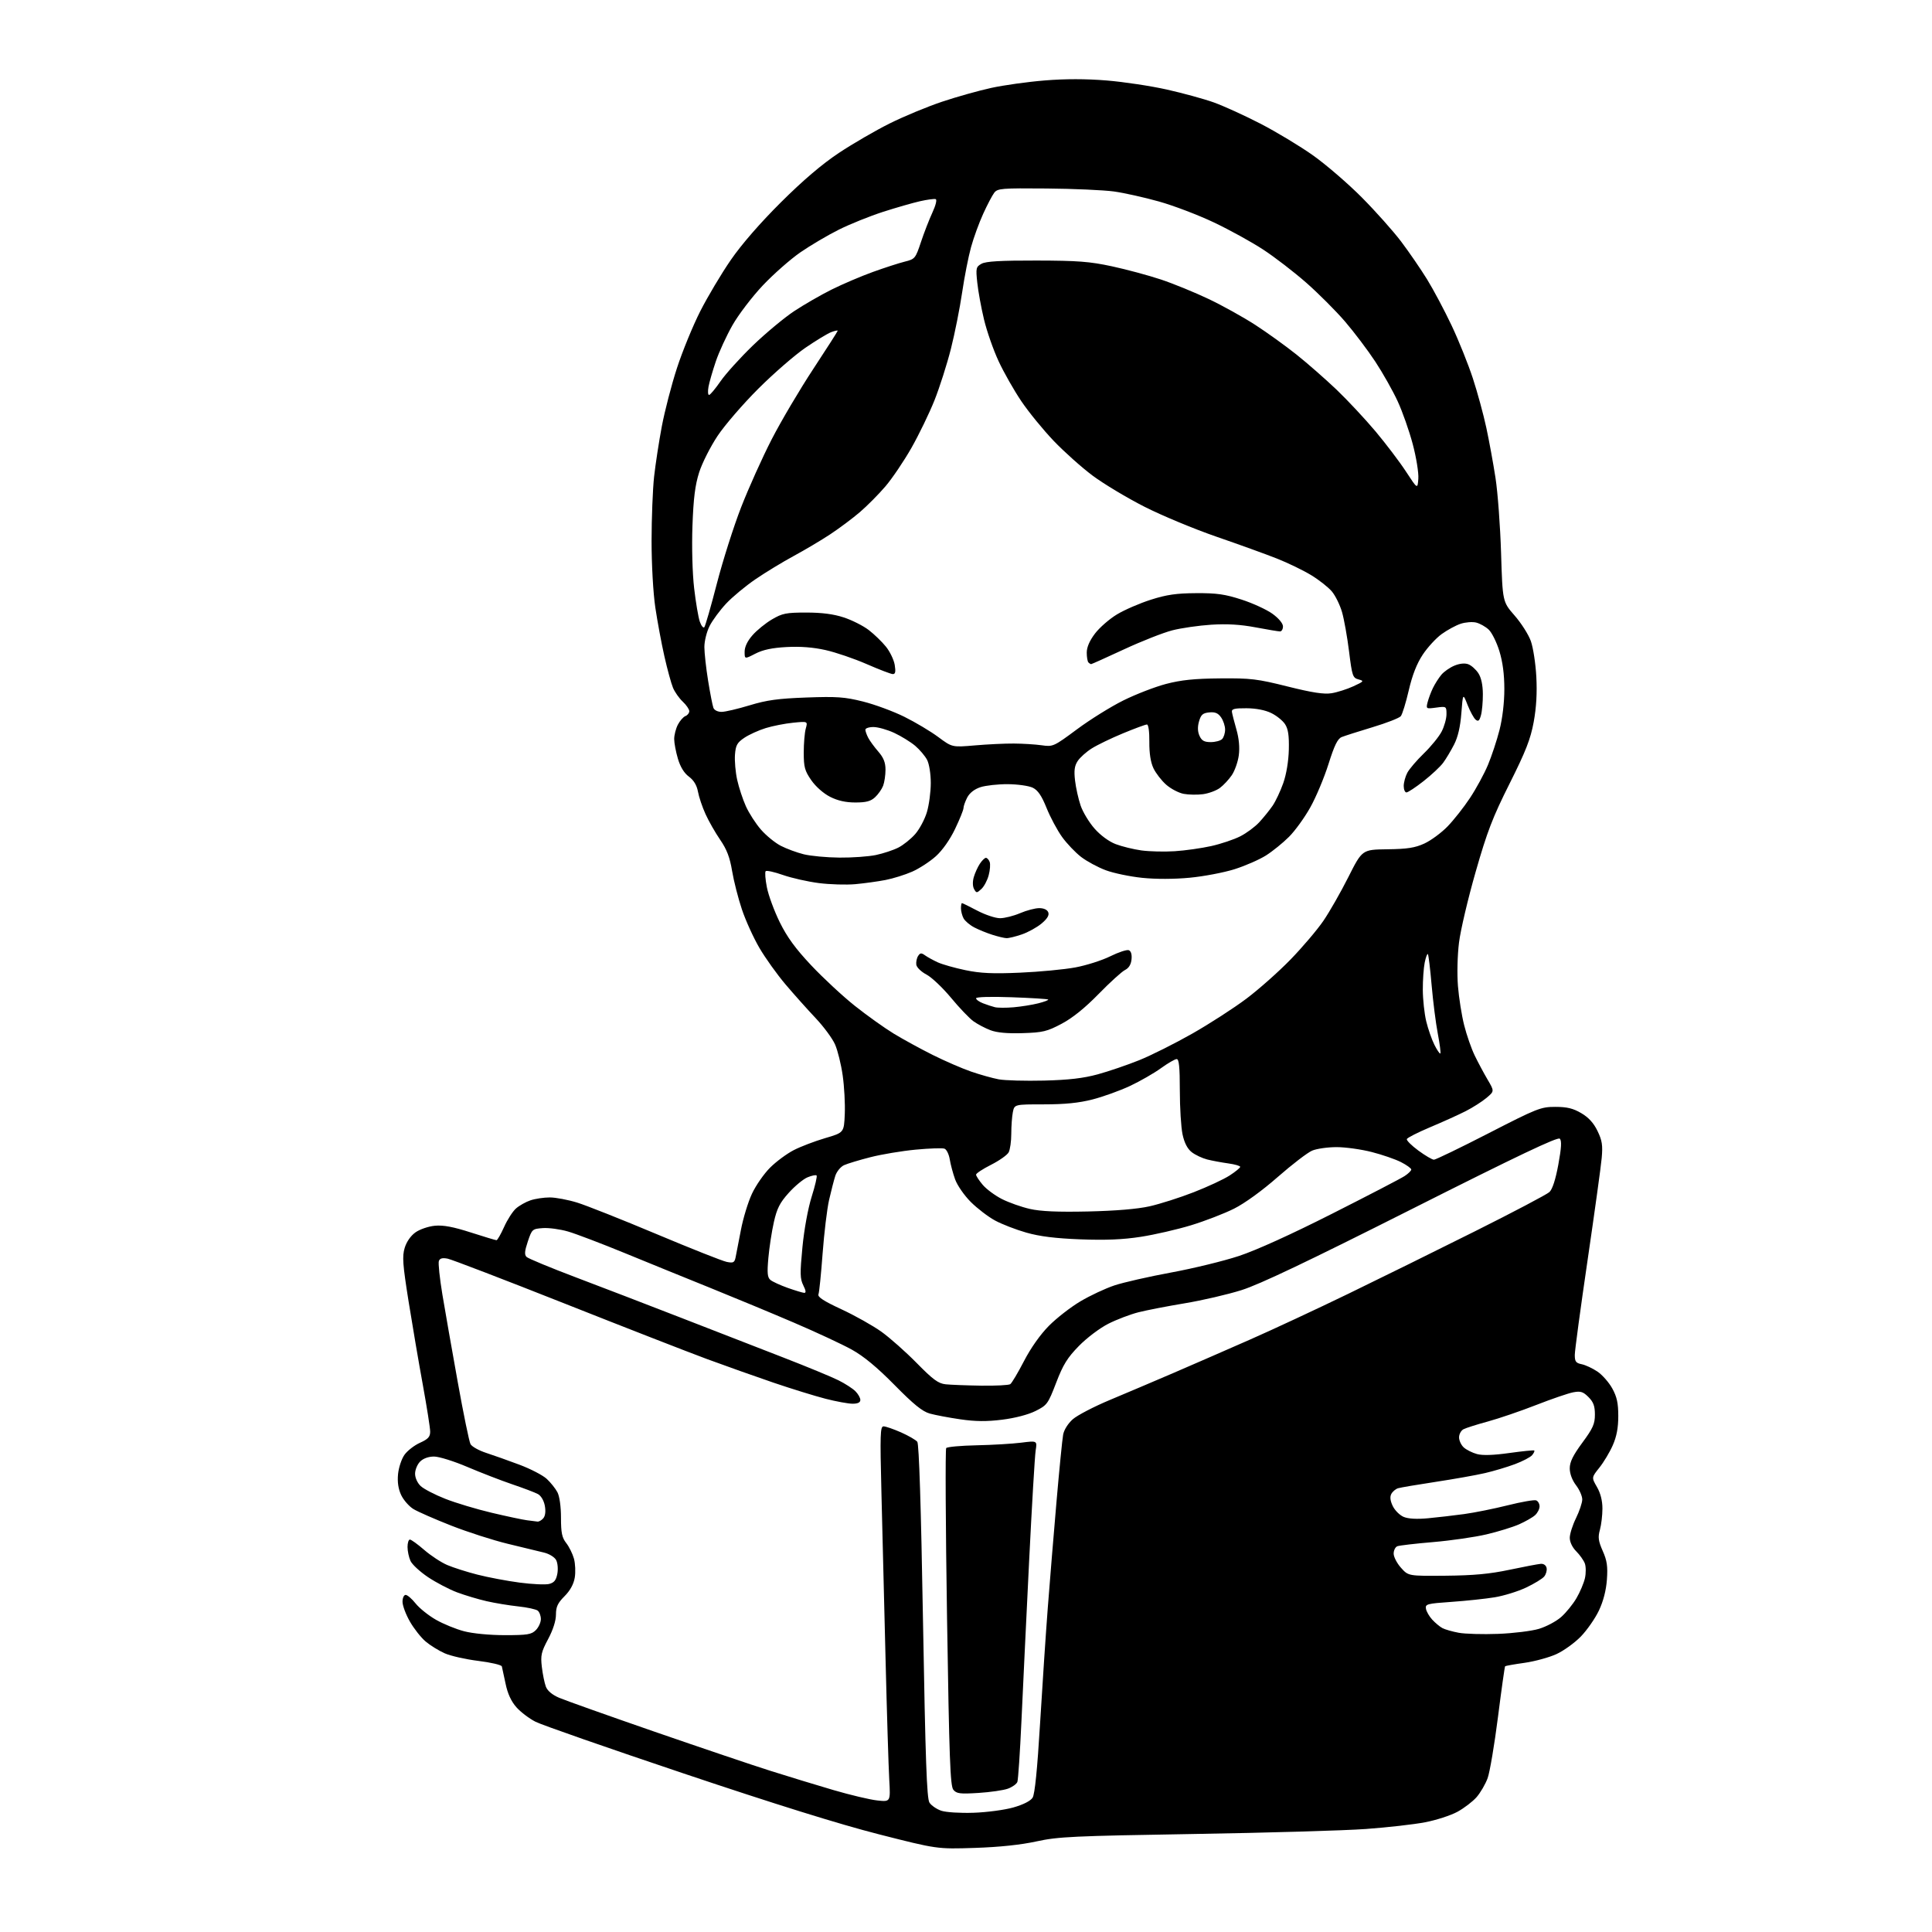 <?xml version="1.0" encoding="UTF-8" standalone="no"?>
<svg 
  version="1.1" 
  xmlns="http://www.w3.org/2000/svg" 
  xmlns:xlink="http://www.w3.org/1999/xlink" 
  xmlns:svg="http://www.w3.org/2000/svg"
  xmlns:rdf="http://www.w3.org/1999/02/22-rdf-syntax-ns#"
  xmlns:cc="http://creativecommons.org/ns#"
  xmlns:dc="http://purl.org/dc/elements/1.1/"
  viewBox="0 0 768 768"
  width="768"
  height="768"
>
<style>svg {background-color: white; }</style>"
<path stroke="none" fill="black" fill-rule="evenodd" d="M387.50,734.57C372.50,735.06 372.50,735.06 349.20,729.12C333.65,725.15 307.88,717.12 271.70,704.96C241.89,694.95 215.43,685.72 212.91,684.44C210.39,683.17 206.94,680.55 205.25,678.63C203.18,676.27 201.78,673.22 200.98,669.31C200.32,666.12 199.65,663.02 199.49,662.42C199.33,661.83 195.11,660.84 190.12,660.23C185.12,659.61 179.12,658.26 176.77,657.21C174.42,656.17 171.01,654.06 169.19,652.52C167.37,650.98 164.56,647.42 162.95,644.61C161.34,641.80 160.01,638.26 160.01,636.75C160.00,635.21 160.55,634.00 161.25,634.00C161.94,634.00 163.72,635.53 165.22,637.41C166.72,639.29 170.34,642.19 173.28,643.87C176.21,645.55 181.27,647.62 184.52,648.46C187.98,649.36 194.68,650.00 200.71,650.00C209.67,650.00 211.26,649.74 213.00,648.00C214.10,646.90 215.00,644.93 215.00,643.62C215.00,642.31 214.44,640.80 213.75,640.25C213.06,639.71 209.57,638.95 206.00,638.57C202.43,638.19 196.78,637.26 193.45,636.50C190.12,635.74 184.84,634.16 181.71,632.99C178.59,631.82 173.40,629.11 170.19,626.97C166.98,624.82 163.82,621.91 163.18,620.49C162.53,619.07 162.00,616.58 162.00,614.95C162.00,613.33 162.42,612.00 162.94,612.00C163.46,612.00 166.02,613.85 168.64,616.12C171.26,618.39 175.37,621.09 177.78,622.12C180.19,623.15 185.61,624.88 189.83,625.95C194.05,627.03 201.58,628.45 206.56,629.11C211.55,629.77 216.82,630.01 218.27,629.65C220.28,629.14 221.06,628.17 221.55,625.60C221.90,623.72 221.69,621.29 221.07,620.14C220.45,618.98 218.33,617.67 216.23,617.17C214.18,616.68 207.70,615.11 201.83,613.68C195.96,612.26 185.84,609.00 179.33,606.44C172.82,603.88 166.09,600.93 164.36,599.88C162.63,598.83 160.44,596.34 159.49,594.34C158.33,591.89 157.92,589.19 158.23,585.99C158.48,583.38 159.63,579.93 160.78,578.31C161.94,576.68 164.71,574.53 166.94,573.53C170.18,572.07 171.00,571.17 171.00,569.10C171.00,567.67 169.68,559.30 168.08,550.50C166.47,541.70 163.92,526.75 162.41,517.28C160.08,502.62 159.85,499.46 160.86,496.08C161.59,493.64 163.25,491.25 165.15,489.89C166.87,488.67 170.31,487.49 172.88,487.25C176.22,486.94 180.17,487.68 187.10,489.91C192.39,491.61 197.00,493.00 197.37,493.00C197.73,493.00 199.08,490.64 200.38,487.75C201.67,484.86 203.80,481.55 205.11,480.39C206.43,479.23 209.03,477.76 210.90,477.14C212.77,476.51 216.21,476.00 218.54,476.00C220.88,476.00 225.78,476.92 229.44,478.05C233.09,479.18 247.28,484.81 260.96,490.56C274.64,496.31 287.20,501.29 288.87,501.62C291.48,502.15 291.97,501.90 292.40,499.87C292.68,498.56 293.62,493.68 294.51,489.00C295.39,484.32 297.38,477.80 298.93,474.50C300.48,471.20 303.72,466.54 306.13,464.15C308.53,461.75 312.75,458.63 315.50,457.21C318.25,455.79 323.88,453.64 328.00,452.43C335.50,450.23 335.50,450.23 335.81,442.86C335.99,438.81 335.61,431.90 334.98,427.50C334.36,423.10 332.99,417.56 331.95,415.20C330.92,412.83 327.43,408.11 324.21,404.70C320.99,401.29 315.61,395.27 312.27,391.33C308.92,387.39 304.25,380.86 301.89,376.83C299.53,372.80 296.39,365.90 294.92,361.50C293.44,357.10 291.69,350.23 291.02,346.22C290.12,340.79 288.91,337.65 286.27,333.81C284.33,330.98 281.70,326.38 280.44,323.58C279.17,320.79 277.83,316.79 277.45,314.69C276.98,312.14 275.79,310.17 273.86,308.73C271.96,307.34 270.44,304.86 269.48,301.61C268.67,298.88 268.00,295.35 268.00,293.77C268.00,292.19 268.66,289.63 269.46,288.07C270.27,286.52 271.62,284.98 272.46,284.65C273.31,284.33 274.00,283.45 274.00,282.71C274.00,281.96 272.84,280.26 271.41,278.92C269.99,277.59 268.24,275.11 267.53,273.41C266.82,271.72 265.28,266.09 264.11,260.91C262.94,255.74 261.32,247.00 260.50,241.50C259.65,235.76 259.01,224.48 259.01,215.00C259.02,205.93 259.47,194.45 260.01,189.50C260.56,184.55 261.94,175.55 263.08,169.50C264.22,163.45 266.92,153.03 269.09,146.35C271.26,139.67 275.44,129.48 278.37,123.70C281.31,117.93 286.76,108.77 290.50,103.35C294.78,97.14 302.13,88.68 310.39,80.46C319.24,71.66 326.75,65.26 333.50,60.77C339.00,57.12 348.08,51.85 353.69,49.06C359.29,46.27 368.64,42.39 374.47,40.44C380.29,38.49 389.10,36.02 394.05,34.94C399.00,33.86 408.56,32.52 415.30,31.98C423.48,31.31 431.66,31.32 439.91,31.99C446.71,32.55 457.48,34.17 463.85,35.60C470.21,37.03 478.59,39.32 482.46,40.70C486.33,42.08 494.68,45.88 501.00,49.14C507.32,52.40 516.76,58.09 521.97,61.78C527.17,65.48 535.90,73.00 541.36,78.50C546.82,84.00 553.84,91.88 556.96,96.00C560.07,100.12 564.72,106.89 567.28,111.03C569.83,115.17 574.23,123.44 577.05,129.41C579.87,135.38 583.66,144.82 585.48,150.38C587.30,155.95 589.71,164.78 590.83,170.00C591.95,175.22 593.60,184.22 594.49,190.00C595.38,195.78 596.38,209.21 596.70,219.86C597.30,239.22 597.30,239.22 602.08,244.69C604.71,247.70 607.62,252.26 608.53,254.83C609.45,257.40 610.43,263.77 610.71,269.00C611.06,275.41 610.72,281.26 609.67,287.00C608.40,293.85 606.54,298.60 600.08,311.50C593.33,324.95 591.18,330.55 586.57,346.66C583.55,357.19 580.58,369.79 579.98,374.66C579.35,379.67 579.17,387.18 579.56,392.00C579.94,396.68 581.05,403.69 582.04,407.58C583.02,411.47 584.90,416.87 586.22,419.58C587.53,422.29 589.83,426.59 591.33,429.14C594.06,433.77 594.06,433.77 590.89,436.44C589.14,437.91 585.42,440.28 582.61,441.71C579.80,443.14 573.46,446.01 568.52,448.08C563.59,450.16 559.41,452.28 559.23,452.81C559.06,453.33 561.13,455.39 563.84,457.38C566.55,459.37 569.33,461.00 570.01,461.00C570.69,461.00 580.46,456.28 591.71,450.50C611.07,440.56 612.50,440.00 618.25,440.00C622.92,440.00 625.31,440.58 628.57,442.49C631.48,444.19 633.51,446.41 635.03,449.57C636.87,453.36 637.16,455.25 636.70,460.33C636.40,463.73 633.86,482.02 631.08,501.00C628.29,519.98 626.00,536.91 626.00,538.62C626.00,541.23 626.45,541.84 628.75,542.30C630.26,542.61 633.08,543.92 635.00,545.22C636.92,546.51 639.58,549.53 640.90,551.92C642.75,555.28 643.29,557.77 643.29,562.90C643.29,567.56 642.64,571.03 641.10,574.52C639.90,577.26 637.50,581.26 635.78,583.41C632.64,587.33 632.64,587.33 634.82,591.11C636.24,593.57 637.00,596.58 636.99,599.70C636.99,602.34 636.54,606.12 635.99,608.11C635.16,611.08 635.36,612.56 637.11,616.53C638.82,620.37 639.15,622.66 638.77,627.92C638.46,632.20 637.35,636.50 635.59,640.22C634.10,643.36 630.87,648.00 628.41,650.54C625.95,653.07 621.58,656.22 618.69,657.54C615.80,658.86 610.11,660.42 606.03,661.00C601.95,661.57 598.48,662.19 598.31,662.36C598.13,662.53 596.85,671.64 595.46,682.59C594.07,693.54 592.22,704.46 591.35,706.86C590.47,709.25 588.49,712.65 586.95,714.41C585.40,716.17 581.97,718.79 579.32,720.23C576.67,721.67 570.90,723.54 566.50,724.38C562.10,725.23 551.52,726.43 543.00,727.05C534.48,727.67 503.65,728.57 474.50,729.04C426.49,729.83 420.61,730.11 412.00,731.99C405.80,733.35 397.28,734.25 387.50,734.57zM387.00,720.60C392.23,720.43 399.35,719.48 402.83,718.49C406.79,717.36 409.65,715.91 410.48,714.60C411.36,713.19 412.34,703.50 413.45,685.00C414.36,669.88 415.74,649.17 416.52,639.00C417.30,628.83 418.85,609.92 419.97,597.00C421.09,584.08 422.28,572.04 422.62,570.26C422.97,568.37 424.58,565.82 426.47,564.16C428.26,562.59 434.85,559.16 441.11,556.54C447.38,553.92 458.80,549.07 466.50,545.76C474.20,542.44 487.93,536.46 497.00,532.46C506.07,528.47 523.62,520.28 536.00,514.28C548.38,508.28 571.01,497.11 586.29,489.47C601.57,481.83 614.91,474.80 615.92,473.86C617.12,472.74 618.36,468.90 619.46,462.94C620.69,456.23 620.85,453.45 620.04,452.64C619.24,451.84 603.33,459.40 561.22,480.62C519.60,501.59 500.71,510.58 493.50,512.85C488.00,514.58 477.88,516.93 471.00,518.07C464.12,519.21 455.84,520.82 452.58,521.64C449.32,522.47 443.93,524.52 440.60,526.20C437.20,527.92 432.05,531.80 428.88,535.04C424.28,539.74 422.60,542.46 419.84,549.66C416.59,558.12 416.23,558.60 411.62,560.90C408.72,562.35 403.45,563.72 398.38,564.35C392.20,565.12 387.77,565.08 381.73,564.20C377.20,563.54 371.74,562.51 369.60,561.91C366.66,561.09 363.18,558.27 355.60,550.57C348.68,543.55 343.34,539.12 338.63,536.51C334.85,534.41 324.50,529.59 315.63,525.79C306.76,521.99 291.85,515.80 282.50,512.02C273.15,508.25 257.85,502.02 248.50,498.18C239.15,494.34 228.93,490.45 225.79,489.54C222.65,488.63 218.15,488.02 215.79,488.19C211.61,488.49 211.46,488.63 209.82,493.50C208.54,497.33 208.42,498.77 209.32,499.65C209.97,500.28 218.82,503.95 229.00,507.80C239.18,511.65 258.07,518.91 271.00,523.94C283.93,528.96 302.15,536.04 311.50,539.68C320.85,543.31 330.65,547.36 333.28,548.68C335.92,549.99 338.95,551.95 340.03,553.03C341.12,554.12 342.00,555.67 342.00,556.50C342.00,557.51 340.99,558.00 338.92,558.00C337.22,558.00 332.38,557.11 328.17,556.03C323.95,554.94 314.65,552.07 307.50,549.64C300.35,547.20 288.43,542.97 281.00,540.23C273.57,537.48 248.02,527.52 224.20,518.08C200.39,508.65 179.58,500.67 177.97,500.34C175.88,499.93 174.86,500.19 174.46,501.25C174.14,502.07 174.78,508.08 175.86,514.62C176.95,521.15 179.69,536.80 181.96,549.38C184.22,561.97 186.50,573.07 187.03,574.05C187.55,575.03 190.35,576.60 193.24,577.54C196.13,578.48 202.10,580.60 206.50,582.25C210.90,583.90 215.78,586.43 217.34,587.88C218.90,589.32 220.81,591.72 221.59,593.20C222.43,594.82 223.00,598.88 223.00,603.32C223.00,609.32 223.40,611.24 225.08,613.38C226.23,614.84 227.61,617.64 228.16,619.61C228.70,621.57 228.84,624.97 228.47,627.16C228.03,629.76 226.62,632.31 224.40,634.53C221.70,637.24 221.00,638.73 221.00,641.83C221.00,644.27 219.84,647.90 217.89,651.56C215.15,656.69 214.85,658.03 215.39,662.63C215.73,665.52 216.45,669.04 216.99,670.47C217.62,672.12 219.52,673.72 222.24,674.88C224.58,675.89 241.57,681.93 260.00,688.31C278.43,694.68 299.26,701.73 306.31,703.95C313.35,706.18 324.60,709.61 331.31,711.58C338.01,713.54 345.86,715.40 348.75,715.71C354.00,716.28 354.00,716.28 353.49,707.39C353.21,702.50 352.54,680.73 352.01,659.00C351.48,637.27 350.75,607.69 350.38,593.25C349.80,570.16 349.90,567.00 351.23,567.00C352.07,567.00 355.19,568.08 358.17,569.39C361.14,570.71 364.06,572.40 364.64,573.14C365.33,574.03 366.12,598.58 366.91,644.50C367.88,699.88 368.41,714.93 369.48,716.58C370.22,717.72 372.33,719.17 374.16,719.79C376.04,720.43 381.66,720.78 387.00,720.60zM388.98,712.72C381.62,713.18 380.25,713.01 378.98,711.47C377.73,709.97 377.34,699.28 376.46,643.10C375.89,606.47 375.74,576.11 376.13,575.63C376.52,575.15 381.94,574.66 388.17,574.53C394.40,574.40 402.38,573.93 405.90,573.49C412.31,572.68 412.31,572.68 411.69,576.59C411.35,578.74 410.17,598.73 409.07,621.00C407.97,643.27 406.61,671.70 406.04,684.16C405.47,696.62 404.74,707.50 404.42,708.34C404.10,709.18 402.41,710.38 400.67,711.02C398.93,711.66 393.66,712.42 388.98,712.72zM595.50,649.49C601.55,649.26 608.87,648.36 611.76,647.49C614.66,646.62 618.61,644.52 620.55,642.82C622.49,641.12 625.23,637.75 626.65,635.33C628.07,632.92 629.59,629.32 630.04,627.34C630.48,625.36 630.46,622.72 629.99,621.48C629.52,620.24 627.98,618.07 626.57,616.66C625.03,615.12 624.00,612.97 624.01,611.30C624.01,609.76 625.13,606.25 626.48,603.50C627.83,600.75 628.95,597.42 628.97,596.09C628.99,594.77 627.88,592.21 626.50,590.41C624.96,588.39 624.00,585.82 624.00,583.70C624.00,581.16 625.29,578.53 629.00,573.50C633.22,567.78 634.00,566.04 634.00,562.32C634.00,558.92 633.41,557.32 631.44,555.35C629.31,553.22 628.31,552.91 625.39,553.46C623.46,553.82 616.84,556.09 610.67,558.50C604.51,560.91 595.87,563.86 591.48,565.06C587.09,566.25 582.71,567.64 581.75,568.15C580.79,568.66 580.00,570.11 580.00,571.38C580.00,572.65 580.85,574.46 581.88,575.39C582.92,576.33 585.28,577.51 587.13,578.01C589.36,578.62 593.71,578.48 600.00,577.59C605.23,576.86 609.68,576.41 609.89,576.60C610.11,576.80 609.73,577.62 609.05,578.44C608.37,579.26 605.29,580.87 602.21,582.02C599.12,583.18 593.76,584.78 590.29,585.58C586.82,586.39 578.03,587.95 570.74,589.06C563.46,590.16 556.71,591.31 555.75,591.60C554.79,591.89 553.58,592.91 553.07,593.86C552.45,595.03 552.64,596.61 553.66,598.71C554.49,600.42 556.44,602.35 558.00,603.00C559.83,603.76 563.27,603.95 567.67,603.53C571.43,603.18 577.88,602.43 582.00,601.87C586.12,601.31 593.95,599.73 599.39,598.37C604.83,597.01 609.89,596.13 610.64,596.42C611.39,596.70 612.00,597.78 612.00,598.81C612.00,599.85 611.20,601.42 610.21,602.31C609.23,603.20 606.37,604.83 603.85,605.95C601.33,607.06 595.50,608.86 590.89,609.94C586.27,611.03 576.75,612.40 569.73,613.00C562.70,613.59 556.29,614.34 555.48,614.65C554.66,614.96 554.00,616.28 554.00,617.59C554.00,618.90 555.32,621.44 556.93,623.23C559.85,626.50 559.85,626.50 574.68,626.37C585.75,626.27 592.15,625.68 600.00,624.02C605.77,622.80 611.39,621.74 612.47,621.65C613.64,621.56 614.58,622.23 614.80,623.30C615.00,624.29 614.57,625.82 613.83,626.71C613.10,627.59 609.87,629.56 606.65,631.08C603.44,632.61 597.81,634.35 594.15,634.95C590.49,635.55 582.77,636.37 577.00,636.77C567.25,637.45 566.52,637.64 566.84,639.50C567.02,640.60 568.15,642.55 569.34,643.84C570.53,645.13 572.34,646.64 573.37,647.19C574.40,647.75 577.33,648.58 579.87,649.05C582.42,649.52 589.45,649.72 595.50,649.49zM213.63,604.85C214.25,604.93 215.31,604.33 215.99,603.51C216.77,602.57 216.99,600.74 216.57,598.52C216.18,596.46 215.05,594.56 213.81,593.90C212.66,593.28 208.07,591.54 203.61,590.03C199.15,588.51 191.14,585.41 185.80,583.14C180.47,580.86 174.50,579.00 172.55,579.00C170.33,579.00 168.25,579.75 167.00,581.00C165.90,582.10 165.00,584.27 165.00,585.83C165.00,587.47 165.94,589.53 167.25,590.75C168.49,591.90 172.88,594.18 177.00,595.80C181.12,597.43 189.45,599.93 195.50,601.36C201.55,602.79 207.85,604.12 209.50,604.33C211.15,604.53 213.01,604.77 213.63,604.85zM390.00,550.82C395.77,550.90 400.99,550.64 401.59,550.23C402.19,549.83 404.65,545.70 407.05,541.06C409.75,535.84 413.53,530.49 416.96,527.03C420.01,523.95 425.65,519.57 429.50,517.29C433.35,515.00 439.43,512.16 443.00,510.97C446.57,509.78 456.70,507.47 465.50,505.85C474.30,504.23 486.45,501.27 492.50,499.27C499.36,497.01 513.34,490.67 529.60,482.44C543.96,475.18 556.90,468.46 558.35,467.50C559.81,466.55 561.00,465.38 561.00,464.91C561.00,464.43 559.16,463.10 556.92,461.96C554.67,460.81 549.43,459.00 545.26,457.94C541.09,456.87 534.81,456.00 531.31,456.00C527.80,456.00 523.45,456.62 521.62,457.38C519.80,458.14 513.65,462.86 507.95,467.85C501.71,473.33 494.79,478.34 490.54,480.47C486.67,482.41 479.00,485.37 473.50,487.05C468.00,488.73 459.00,490.80 453.50,491.65C446.34,492.76 439.53,493.04 429.50,492.66C419.56,492.28 413.32,491.50 408.00,489.99C403.88,488.82 398.28,486.65 395.56,485.18C392.84,483.71 388.50,480.39 385.91,477.81C383.31,475.21 380.52,471.19 379.67,468.81C378.82,466.44 377.86,462.86 377.54,460.85C377.21,458.84 376.28,456.94 375.46,456.62C374.64,456.31 369.48,456.48 364.00,457.00C358.52,457.52 350.42,458.87 346.02,460.00C341.61,461.12 336.89,462.55 335.53,463.17C334.17,463.79 332.61,465.69 332.05,467.40C331.50,469.10 330.39,473.43 329.57,477.00C328.76,480.57 327.61,490.15 327.00,498.28C326.40,506.41 325.66,513.72 325.35,514.52C324.95,515.58 327.45,517.20 334.52,520.48C339.86,522.96 347.00,526.97 350.37,529.38C353.74,531.80 360.06,537.40 364.42,541.84C370.90,548.44 372.99,549.97 375.92,550.28C377.89,550.49 384.23,550.73 390.00,550.82zM319.67,513.93C320.49,513.98 320.38,513.07 319.33,510.96C318.02,508.33 317.97,506.25 318.98,495.77C319.66,488.69 321.20,480.32 322.65,475.71C324.02,471.37 324.90,467.57 324.61,467.27C324.31,466.97 322.69,467.30 321.01,468.00C319.32,468.69 315.97,471.47 313.55,474.16C310.00,478.10 308.85,480.36 307.63,485.78C306.79,489.47 305.81,495.89 305.44,500.03C304.90,506.08 305.06,507.80 306.26,508.80C307.08,509.48 310.17,510.90 313.12,511.95C316.08,512.99 319.03,513.89 319.67,513.93zM432.50,481.58C443.50,481.33 452.15,480.61 457.00,479.52C461.12,478.59 469.02,476.08 474.54,473.92C480.06,471.77 486.48,468.78 488.79,467.28C491.11,465.78 493.00,464.23 493.00,463.84C493.00,463.44 490.86,462.83 488.25,462.47C485.64,462.11 481.87,461.41 479.88,460.91C477.89,460.40 475.11,459.09 473.71,457.99C472.01,456.65 470.80,454.30 470.08,450.94C469.49,448.17 469.00,440.30 469.00,433.45C469.00,424.14 468.68,421.00 467.75,421.00C467.06,421.00 464.25,422.63 461.50,424.62C458.75,426.62 453.21,429.79 449.20,431.68C445.18,433.56 438.47,435.98 434.29,437.05C428.88,438.44 423.30,439.00 414.97,439.00C403.25,439.00 403.25,439.00 402.62,442.12C402.28,443.84 402.00,447.70 402.00,450.69C402.00,453.68 401.53,457.00 400.96,458.07C400.39,459.14 397.24,461.36 393.96,463.02C390.68,464.67 388.00,466.44 388.00,466.94C388.00,467.44 389.18,469.25 390.63,470.97C392.08,472.69 395.52,475.24 398.28,476.64C401.04,478.04 406.05,479.81 409.40,480.57C413.73,481.55 420.43,481.84 432.50,481.58zM415.00,429.55C424.87,429.30 430.62,428.63 436.39,427.06C440.73,425.87 448.15,423.34 452.89,421.43C457.62,419.52 467.12,414.76 474.00,410.85C480.88,406.93 490.55,400.69 495.50,396.96C500.45,393.24 508.36,386.21 513.08,381.35C517.80,376.48 523.65,369.59 526.08,366.03C528.51,362.47 532.98,354.64 536.00,348.64C541.50,337.73 541.50,337.73 551.50,337.60C559.45,337.50 562.47,337.03 566.22,335.31C568.82,334.11 572.96,331.06 575.42,328.53C577.88,325.99 581.90,320.90 584.34,317.21C586.79,313.52 590.00,307.61 591.48,304.08C592.96,300.55 595.03,294.29 596.08,290.17C597.25,285.60 598.00,279.28 598.00,273.95C598.00,268.06 597.35,263.12 596.02,258.80C594.93,255.27 593.02,251.43 591.77,250.27C590.52,249.10 588.29,247.85 586.80,247.48C585.32,247.11 582.54,247.33 580.63,247.96C578.72,248.59 575.33,250.43 573.09,252.05C570.85,253.67 567.46,257.36 565.55,260.25C563.19,263.82 561.41,268.36 560.00,274.44C558.86,279.36 557.44,283.97 556.83,284.70C556.23,285.43 551.18,287.40 545.62,289.07C540.05,290.75 534.53,292.51 533.35,292.99C531.72,293.66 530.45,296.25 528.11,303.68C526.41,309.08 523.17,316.82 520.90,320.88C518.64,324.95 514.81,330.24 512.40,332.65C509.99,335.06 505.88,338.39 503.26,340.05C500.64,341.71 495.02,344.17 490.76,345.52C486.50,346.86 478.47,348.39 472.92,348.91C466.71,349.50 459.44,349.51 454.00,348.95C449.14,348.44 442.64,347.09 439.55,345.93C436.46,344.78 432.07,342.41 429.79,340.67C427.50,338.92 424.08,335.33 422.18,332.69C420.28,330.04 417.51,324.87 416.03,321.19C414.06,316.30 412.58,314.13 410.54,313.13C409.00,312.38 404.54,311.75 400.62,311.72C396.71,311.70 391.80,312.24 389.73,312.92C387.33,313.71 385.43,315.21 384.48,317.03C383.67,318.61 383.00,320.50 383.00,321.23C383.00,321.96 381.49,325.69 379.65,329.53C377.63,333.76 374.63,338.02 372.03,340.36C369.68,342.48 365.44,345.24 362.62,346.49C359.80,347.73 355.02,349.23 352.00,349.81C348.97,350.40 343.57,351.14 340.00,351.47C336.43,351.79 329.90,351.60 325.50,351.04C321.10,350.47 314.69,349.03 311.26,347.83C307.83,346.62 304.73,345.94 304.37,346.30C304.01,346.66 304.22,349.55 304.85,352.73C305.47,355.90 307.77,362.14 309.96,366.59C312.88,372.52 316.21,377.09 322.51,383.78C327.23,388.79 335.00,396.01 339.79,399.82C344.58,403.63 351.54,408.60 355.26,410.87C358.97,413.13 365.95,416.95 370.76,419.35C375.57,421.75 382.43,424.73 386.00,425.96C389.57,427.20 394.52,428.58 397.00,429.05C399.48,429.51 407.57,429.73 415.00,429.55zM572.56,418.78C572.79,418.55 572.33,415.01 571.55,410.91C570.76,406.82 569.66,398.12 569.09,391.60C568.53,385.07 567.85,379.52 567.60,379.26C567.34,379.01 566.77,380.53 566.34,382.65C565.91,384.77 565.57,389.65 565.59,393.50C565.61,397.35 566.22,402.98 566.95,406.00C567.68,409.02 569.14,413.23 570.21,415.35C571.27,417.46 572.33,419.01 572.56,418.78zM406.50,410.69C400.44,410.88 396.26,410.50 393.71,409.52C391.62,408.73 388.60,407.14 386.99,405.99C385.38,404.85 381.36,400.64 378.05,396.64C374.74,392.64 370.34,388.48 368.27,387.39C366.16,386.28 364.39,384.55 364.24,383.46C364.10,382.38 364.43,380.82 364.97,380.00C365.77,378.76 366.26,378.72 367.72,379.77C368.70,380.47 370.98,381.72 372.79,382.55C374.60,383.38 379.55,384.78 383.79,385.66C389.76,386.90 394.65,387.13 405.50,386.65C413.20,386.32 423.07,385.38 427.44,384.57C431.81,383.76 438.06,381.77 441.35,380.14C444.63,378.52 447.94,377.43 448.71,377.72C449.59,378.06 450.00,379.40 449.80,381.35C449.60,383.40 448.72,384.84 447.21,385.59C445.95,386.21 441.22,390.51 436.71,395.13C431.26,400.71 426.31,404.69 422.00,406.97C416.20,410.04 414.54,410.44 406.50,410.69zM402.92,400.41C405.90,400.15 410.31,399.45 412.71,398.84C415.11,398.24 416.89,397.56 416.67,397.33C416.44,397.11 409.90,396.69 402.13,396.42C393.78,396.12 388.00,396.29 388.00,396.83C388.00,397.34 389.24,398.24 390.75,398.82C392.26,399.41 394.40,400.11 395.50,400.38C396.60,400.65 399.94,400.67 402.92,400.41zM400.07,372.93C399.21,372.90 396.70,372.30 394.50,371.60C392.30,370.91 389.05,369.58 387.28,368.66C385.51,367.73 383.60,366.11 383.03,365.06C382.46,364.00 382.00,362.20 382.00,361.07C382.00,359.93 382.18,359.00 382.40,359.00C382.62,359.00 385.36,360.35 388.50,362.00C391.64,363.65 395.70,365.00 397.52,365.00C399.34,365.00 402.93,364.10 405.50,363.00C408.07,361.90 411.49,361.00 413.11,361.00C414.95,361.00 416.31,361.63 416.70,362.67C417.15,363.82 416.30,365.22 414.01,367.14C412.17,368.67 408.63,370.62 406.15,371.46C403.67,372.31 400.94,372.97 400.07,372.93zM390.09,353.41C388.28,355.06 388.13,355.06 387.21,353.41C386.63,352.37 386.58,350.47 387.08,348.71C387.55,347.09 388.63,344.68 389.49,343.38C390.35,342.07 391.44,341.00 391.92,341.00C392.39,341.00 393.06,341.72 393.40,342.61C393.74,343.49 393.57,345.89 393.01,347.95C392.46,350.00 391.15,352.46 390.09,353.41zM333.70,340.91C338.76,340.96 345.29,340.49 348.20,339.88C351.12,339.26 355.12,337.94 357.09,336.94C359.07,335.94 362.09,333.52 363.80,331.57C365.51,329.62 367.61,325.69 368.46,322.83C369.31,319.98 370.00,314.77 370.00,311.27C370.00,307.63 369.37,303.69 368.54,302.07C367.73,300.51 365.59,297.99 363.79,296.46C361.98,294.94 358.25,292.64 355.50,291.35C352.75,290.07 349.04,289.02 347.25,289.01C345.46,289.00 344.00,289.48 344.00,290.07C344.00,290.65 344.52,292.11 345.15,293.32C345.78,294.52 347.58,296.98 349.15,298.78C351.24,301.19 352.00,303.11 352.00,305.97C352.00,308.11 351.58,310.98 351.06,312.34C350.54,313.70 349.11,315.75 347.87,316.90C346.14,318.51 344.33,319.00 340.02,319.00C336.20,319.00 333.01,318.29 329.98,316.75C327.38,315.44 324.27,312.70 322.51,310.17C319.90,306.40 319.50,304.95 319.50,299.17C319.50,295.50 319.86,291.20 320.31,289.61C321.11,286.71 321.11,286.71 315.31,287.29C312.11,287.60 307.21,288.56 304.41,289.42C301.61,290.28 297.79,292.01 295.91,293.27C293.01,295.22 292.45,296.24 292.16,300.03C291.98,302.49 292.37,306.98 293.04,310.00C293.71,313.02 295.26,317.75 296.50,320.50C297.74,323.25 300.43,327.43 302.49,329.78C304.54,332.14 308.08,335.03 310.36,336.21C312.64,337.39 316.75,338.91 319.50,339.59C322.25,340.27 328.64,340.87 333.70,340.91zM467.00,338.37C471.12,338.11 477.65,337.18 481.50,336.32C485.35,335.46 490.52,333.72 493.00,332.46C495.48,331.21 498.89,328.68 500.59,326.84C502.29,325.00 504.67,322.05 505.88,320.29C507.09,318.52 509.00,314.47 510.12,311.29C511.36,307.75 512.22,302.57 512.33,297.96C512.46,292.37 512.07,289.76 510.82,287.86C509.90,286.45 507.43,284.46 505.32,283.44C502.94,282.27 499.25,281.56 495.50,281.54C490.73,281.51 489.54,281.81 489.71,283.00C489.83,283.82 490.63,286.98 491.50,290.00C492.52,293.57 492.85,297.16 492.44,300.24C492.10,302.85 490.84,306.40 489.66,308.15C488.47,309.89 486.34,312.18 484.91,313.23C483.49,314.28 480.48,315.39 478.23,315.70C475.97,316.00 472.51,315.94 470.54,315.57C468.57,315.20 465.44,313.57 463.59,311.94C461.74,310.32 459.46,307.37 458.52,305.40C457.40,303.04 456.84,299.46 456.88,294.91C456.92,290.79 456.53,288.00 455.92,288.00C455.35,288.00 451.07,289.58 446.41,291.51C441.74,293.44 436.16,296.14 433.99,297.51C431.82,298.87 429.30,301.13 428.39,302.53C427.13,304.45 426.88,306.32 427.35,310.30C427.69,313.18 428.68,317.64 429.56,320.21C430.43,322.78 432.92,326.90 435.09,329.37C437.46,332.06 440.82,334.53 443.50,335.55C445.96,336.49 450.57,337.62 453.74,338.06C456.91,338.49 462.88,338.64 467.00,338.37zM559.08,315.00C558.49,315.00 558.00,313.85 558.00,312.45C558.00,311.05 558.64,308.69 559.42,307.20C560.20,305.72 563.16,302.25 566.00,299.50C568.84,296.75 572.03,292.83 573.08,290.79C574.14,288.75 575.00,285.65 575.00,283.91C575.00,280.77 574.95,280.74 570.91,281.28C566.90,281.82 566.84,281.79 567.49,279.17C567.86,277.70 568.81,275.15 569.61,273.50C570.41,271.85 571.92,269.48 572.96,268.23C574.00,266.98 576.35,265.34 578.18,264.59C580.28,263.73 582.30,263.53 583.69,264.06C584.90,264.52 586.68,266.11 587.66,267.60C588.81,269.36 589.44,272.27 589.46,275.91C589.48,278.98 589.14,282.78 588.70,284.34C588.09,286.55 587.63,286.93 586.59,286.07C585.86,285.47 584.42,282.84 583.39,280.24C581.53,275.50 581.53,275.50 580.91,283.50C580.50,288.89 579.56,292.96 578.02,295.97C576.76,298.43 574.81,301.69 573.68,303.22C572.55,304.75 569.05,308.03 565.90,310.50C562.75,312.98 559.68,315.00 559.08,315.00zM387.50,296.31C392.45,295.88 399.43,295.54 403.00,295.57C406.57,295.59 411.56,295.90 414.09,296.26C418.57,296.90 418.87,296.77 428.09,289.93C433.26,286.08 441.55,280.92 446.50,278.46C451.45,276.00 459.10,273.04 463.50,271.88C469.55,270.30 474.79,269.76 485.00,269.67C497.19,269.56 499.79,269.87 511.84,272.89C521.68,275.35 526.27,276.05 529.30,275.57C531.56,275.21 535.46,273.97 537.96,272.82C542.21,270.86 542.34,270.69 540.04,270.08C537.74,269.47 537.49,268.75 536.27,258.96C535.56,253.21 534.30,246.17 533.48,243.32C532.65,240.47 530.84,236.77 529.43,235.10C528.03,233.44 524.32,230.52 521.19,228.62C518.06,226.72 511.98,223.77 507.68,222.07C503.37,220.36 492.57,216.45 483.68,213.39C474.78,210.32 461.84,204.94 454.91,201.42C447.99,197.90 438.76,192.36 434.40,189.12C430.04,185.87 423.05,179.63 418.86,175.25C414.68,170.87 408.89,163.78 405.99,159.48C403.09,155.18 399.02,148.03 396.96,143.58C394.89,139.14 392.28,131.68 391.16,127.00C390.04,122.33 388.83,115.72 388.48,112.33C387.87,106.58 387.98,106.08 390.16,104.85C391.88,103.88 397.68,103.54 412.00,103.57C428.39,103.60 433.17,103.96 442.00,105.86C447.77,107.10 456.55,109.47 461.50,111.11C466.45,112.76 475.00,116.26 480.50,118.88C486.00,121.50 494.32,126.13 499.00,129.16C503.68,132.19 511.05,137.50 515.39,140.96C519.73,144.42 526.87,150.68 531.27,154.87C535.66,159.07 542.65,166.55 546.81,171.50C550.96,176.45 556.42,183.65 558.93,187.50C563.50,194.50 563.50,194.50 563.81,190.27C563.98,187.92 562.98,181.77 561.57,176.48C560.17,171.23 557.48,163.58 555.58,159.48C553.69,155.38 549.70,148.30 546.71,143.76C543.72,139.22 538.29,132.03 534.65,127.79C531.00,123.55 524.07,116.62 519.26,112.39C514.44,108.16 506.77,102.25 502.21,99.26C497.66,96.27 488.84,91.41 482.63,88.46C476.42,85.50 466.55,81.74 460.70,80.10C454.85,78.46 446.79,76.66 442.78,76.11C438.78,75.56 426.76,75.02 416.08,74.93C398.15,74.77 396.54,74.90 395.22,76.63C394.43,77.66 392.46,81.41 390.84,84.97C389.21,88.53 387.03,94.51 386.00,98.26C384.96,102.00 383.37,110.11 382.46,116.28C381.56,122.45 379.55,132.51 378.01,138.63C376.46,144.75 373.52,153.97 371.47,159.13C369.41,164.28 365.29,172.79 362.31,178.04C359.33,183.28 354.68,190.16 351.98,193.33C349.28,196.49 344.69,201.11 341.79,203.60C338.88,206.09 333.57,210.05 330.00,212.41C326.43,214.77 319.90,218.64 315.50,221.02C311.10,223.40 304.26,227.56 300.31,230.26C296.35,232.96 291.10,237.32 288.65,239.94C286.19,242.57 283.24,246.56 282.09,248.82C280.93,251.10 280.00,254.82 280.00,257.21C280.01,259.57 280.67,265.61 281.49,270.63C282.30,275.65 283.25,280.49 283.59,281.38C283.95,282.32 285.33,282.99 286.86,282.98C288.31,282.97 293.32,281.79 298.00,280.37C304.80,278.30 309.32,277.68 320.56,277.27C332.65,276.83 335.79,277.05 343.06,278.87C347.70,280.03 355.10,282.76 359.50,284.94C363.90,287.12 369.98,290.75 373.00,293.00C378.50,297.08 378.50,297.08 387.50,296.31zM481.28,295.00C483.11,295.00 485.14,294.46 485.80,293.80C486.46,293.14 487.00,291.44 487.00,290.02C487.00,288.60 486.28,286.42 485.40,285.17C484.21,283.46 483.02,282.97 480.69,283.19C478.12,283.45 477.40,284.09 476.63,286.77C476.00,288.97 476.07,290.85 476.83,292.52C477.70,294.44 478.71,295.00 481.28,295.00zM354.88,267.96C354.12,267.93 349.45,266.14 344.50,263.98C339.55,261.82 332.20,259.31 328.16,258.41C323.26,257.31 318.11,256.91 312.66,257.21C306.90,257.52 303.25,258.30 300.25,259.85C296.00,262.04 296.00,262.04 296.00,259.06C296.00,257.13 297.12,254.79 299.14,252.50C300.86,250.53 304.35,247.70 306.89,246.21C310.98,243.81 312.51,243.50 320.50,243.50C326.71,243.50 331.34,244.10 335.42,245.44C338.68,246.51 343.14,248.76 345.33,250.44C347.52,252.12 350.61,255.11 352.19,257.08C353.77,259.04 355.34,262.31 355.67,264.33C356.11,267.08 355.92,267.99 354.88,267.96zM433.75,264.00C433.52,264.00 433.03,263.70 432.67,263.33C432.30,262.97 432.00,261.20 432.00,259.41C432.00,257.27 433.13,254.67 435.29,251.83C437.10,249.45 441.04,246.02 444.04,244.22C447.04,242.41 453.10,239.79 457.50,238.39C463.77,236.39 467.66,235.83 475.50,235.79C483.68,235.74 486.97,236.21 493.59,238.36C498.04,239.80 503.55,242.34 505.84,244.00C508.32,245.80 510.00,247.82 510.00,249.01C510.00,250.10 509.47,251.00 508.83,251.00C508.18,251.00 503.80,250.27 499.08,249.38C493.11,248.25 487.77,247.93 481.50,248.33C476.55,248.65 469.57,249.65 466.00,250.57C462.43,251.49 453.80,254.88 446.83,258.12C439.87,261.35 433.98,264.00 433.75,264.00zM279.98,249.33C280.37,248.87 282.62,241.07 284.96,232.00C287.30,222.93 291.65,209.24 294.63,201.59C297.61,193.95 303.07,181.81 306.77,174.62C310.47,167.42 317.89,154.87 323.25,146.72C328.61,138.57 333.00,131.71 333.00,131.48C333.00,131.24 331.82,131.50 330.39,132.04C328.95,132.59 324.34,135.39 320.14,138.26C315.94,141.14 307.53,148.44 301.46,154.50C295.39,160.55 288.09,169.01 285.24,173.29C282.39,177.58 279.09,184.11 277.92,187.79C276.31,192.85 275.66,198.08 275.26,209.05C274.96,217.55 275.24,227.84 275.93,233.82C276.58,239.44 277.60,245.42 278.18,247.10C278.77,248.78 279.58,249.78 279.98,249.33zM281.86,157.00C282.30,157.00 284.35,154.56 286.40,151.59C288.45,148.61 294.26,142.19 299.31,137.31C304.37,132.44 311.72,126.32 315.65,123.71C319.58,121.11 326.33,117.22 330.65,115.07C334.97,112.92 342.32,109.79 347.00,108.10C351.68,106.41 357.38,104.57 359.67,104.00C363.71,103.00 363.92,102.74 366.09,96.23C367.32,92.53 369.37,87.25 370.64,84.50C371.97,81.63 372.53,79.35 371.95,79.16C371.40,78.97 368.59,79.34 365.72,79.99C362.85,80.64 356.23,82.54 351.00,84.22C345.77,85.91 337.90,89.08 333.50,91.27C329.10,93.46 322.23,97.51 318.22,100.27C314.22,103.03 307.47,108.97 303.22,113.47C298.98,117.97 293.55,125.08 291.17,129.27C288.79,133.46 285.80,139.95 284.54,143.69C283.27,147.44 281.97,151.96 281.64,153.75C281.32,155.54 281.41,157.00 281.86,157.00z" />

</svg>